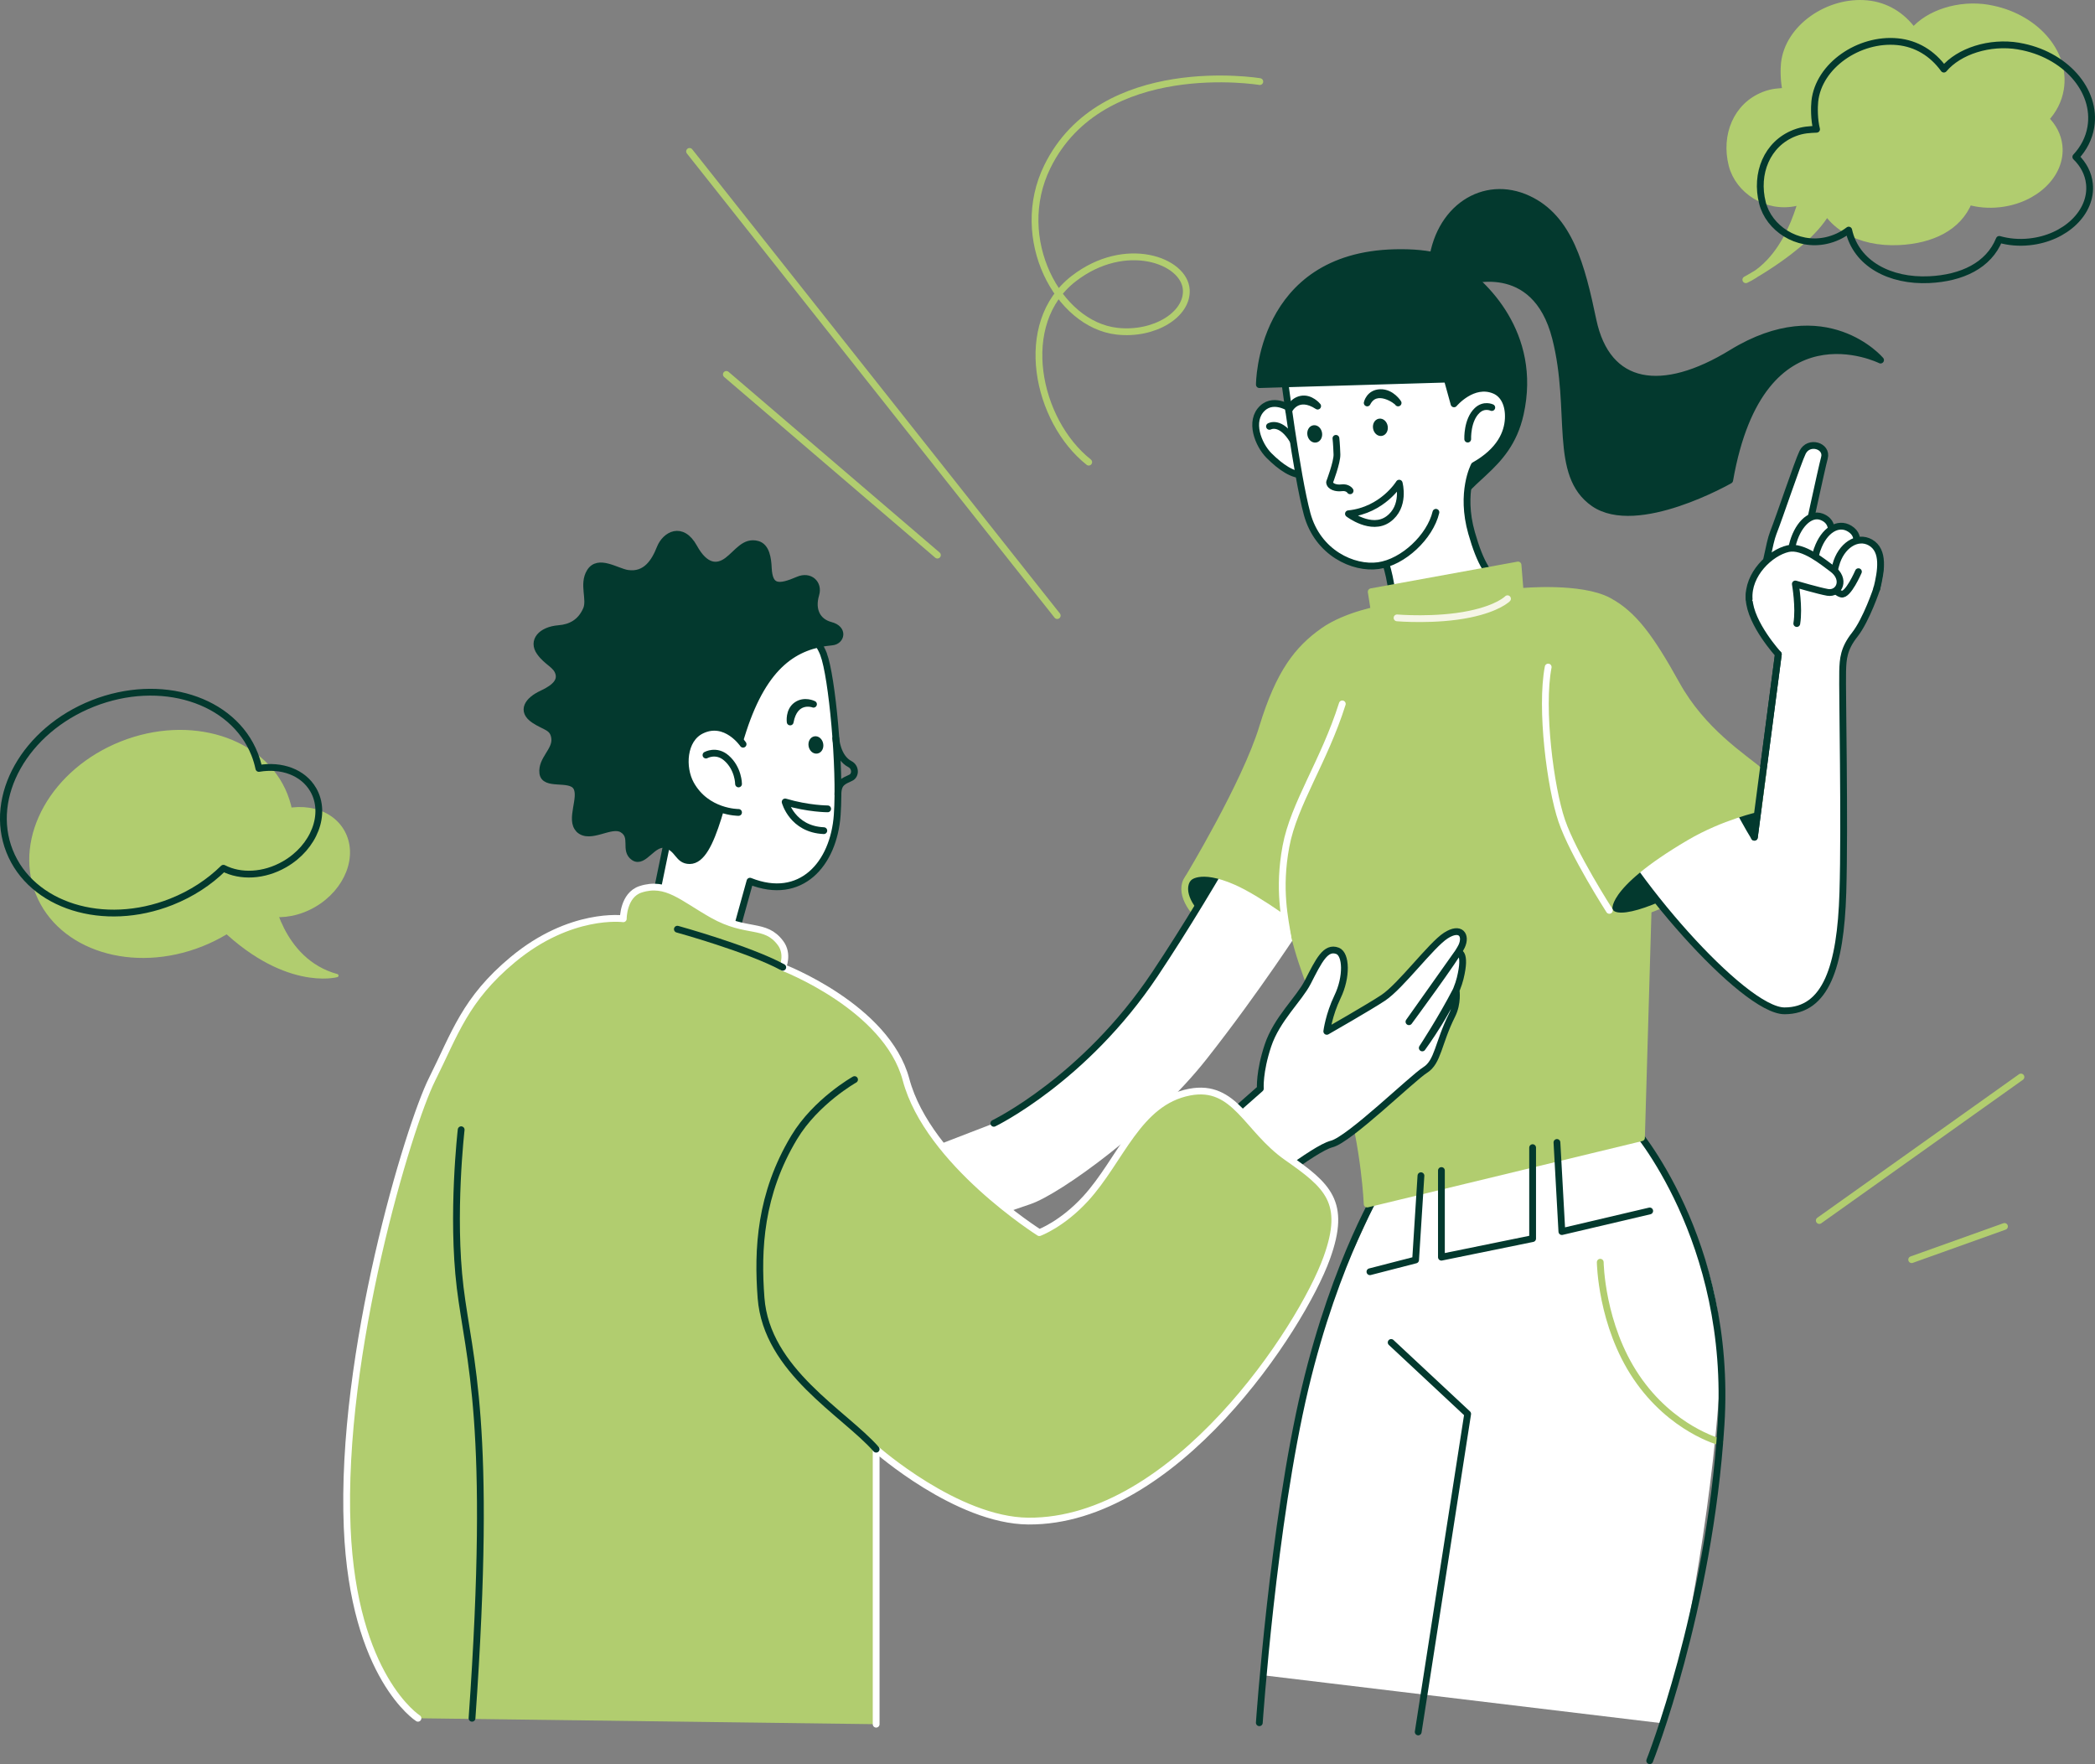 <?xml version="1.0" encoding="UTF-8"?><svg id="_レイヤー_2" xmlns="http://www.w3.org/2000/svg" width="391.86" height="329.97" viewBox="0 0 391.86 329.97"><rect x="0" y="0" width="391.86" height="329.97" fill="#808080" stroke="none"/><defs><style>.cls-1,.cls-2,.cls-3,.cls-4,.cls-5,.cls-6,.cls-7,.cls-8,.cls-9,.cls-10,.cls-11,.cls-12,.cls-13{stroke-linecap:round;stroke-linejoin:round;}.cls-1,.cls-2,.cls-3,.cls-4,.cls-5,.cls-6,.cls-7,.cls-10,.cls-12,.cls-13{stroke-width:1.27px;}.cls-1,.cls-3,.cls-5,.cls-12{stroke:#03392e;}.cls-1,.cls-4,.cls-6,.cls-10{fill:none;}.cls-2,.cls-3,.cls-8,.cls-9,.cls-11,.cls-13{fill:#b1cd6f;}.cls-2,.cls-4,.cls-7,.cls-8,.cls-9,.cls-11{stroke:#b1cd6f;}.cls-14,.cls-5{fill:#fff;}.cls-6,.cls-13{stroke:#fff;}.cls-7,.cls-12{fill:#03392e;}.cls-8{stroke-width:1.35px;}.cls-9{stroke-width:.63px;}.cls-10{stroke:#f5f5e6;}.cls-11{stroke-width:.6px;}</style></defs><g id="_各施設のイラスト"><path class="cls-7" d="M222.25,164.27c-1.89,2.38.64,6.52,3.34,8.03s6.67-11.33,6.67-11.33c0,0-8.19,1-10.01,3.3Z"/><path class="cls-14" d="M243.75,172.88s-8.03,12.48-18.06,25.21c-10.03,12.73-27.34,25.23-32.94,27.13-5.6,1.9-15.02,5.15-15.02,5.15l-6.87-14.46,15.02-5.79s17.63-11.03,23.71-19.43c6.08-8.4,21.54-29.49,26.68-43.24,6.18-16.53,5.04-24.58,11.59-27.87,6.55-3.29,13.45-4.01,13.45-4.01l2.22,26.32-9.16,27.16-10.61,3.82Z"/><path class="cls-1" d="M258.62,115.57c-8.97,3.17-12.55,7.77-16.42,20.48-1.65,5.41-14.96,29.35-26.19,46.18-13.15,19.69-30.12,27.88-30.12,27.88"/><path class="cls-2" d="M258.62,113.86s-6.73,1.08-11.13,4.2c-4.7,3.34-8.18,7.64-11.34,18-3.21,10.54-13.91,28.21-13.91,28.21,0,0,1.98-2.45,8.98.64,5.27,2.32,13.19,8.42,13.19,8.42l14.2-59.47Z"/><line class="cls-4" x1="128.98" y1="28.32" x2="197.75" y2="115.14"/><line class="cls-4" x1="135.86" y1="70.03" x2="175.34" y2="103.83"/><path class="cls-4" d="M203.64,86.44c-9.74-7.71-13.63-25.96-2.8-34.33,9.63-7.45,20.73-3.41,21.05,2.1.27,4.66-6.04,8.52-12.96,7.74-11.05-1.24-19.63-17.34-13.03-30.78,10.21-20.79,39.74-15.91,39.74-15.91"/><line class="cls-4" x1="340.29" y1="228.29" x2="378.01" y2="201.45"/><line class="cls-4" x1="357.57" y1="235.61" x2="374.93" y2="229.4"/><path class="cls-14" d="M236.27,313.35s3.36-50.76,13.02-71.3c9.66-20.54,12.22-27.18,12.22-27.18l25.16-11.92,18.73,7.75s17.26,20.99,16.46,43.9c-.8,22.91-6.96,55.73-8.97,61.72l-2.01,6-74.61-8.97Z"/><path class="cls-4" d="M299.32,236.09s.14,11.71,6.75,21.49,15.61,12.12,15.61,12.12"/><path class="cls-1" d="M308.57,329.33s11.14-28.1,13.34-62.81c2.2-34.71-16.5-55.82-16.5-55.82l-46.85,10.78s-8.68,13.84-14.46,38.22c-6.01,25.35-8.55,62.53-8.55,62.53"/><polyline class="cls-1" points="260.21 251.1 274.52 264.46 265.27 323.95"/><path class="cls-12" d="M272.47,49.74c4.96,3.03,15.23,12.69,11.89,27.68-2.39,10.76-11.22,11.96-12.72,18.95-1.5,6.99-13.02-34.65-13.02-34.65l13.85-11.98Z"/><path class="cls-5" d="M241.74,76.68s-3.28-2.51-5.61-.32c-2.54,2.39-.79,6.82,1.23,8.85,2.19,2.19,4.55,3.79,6.43,3.56"/><path class="cls-1" d="M237.45,79.75s2.09-1.21,4.42,2.67"/><path class="cls-5" d="M259.24,105.47s2.27,7.16.45,9.57c-1.82,2.4-.09,9.14-.09,9.14l22.93,8.47-1.24-23.41c-2.72-.91-4.43-3.94-6.03-9.53-2.19-7.65.49-12.65.49-12.65,4.85-2.74,6.23-6.06,6.37-8.73.13-2.55-.8-4.55-2.56-5.3-4.06-1.73-7.59,2.51-7.59,2.51l-6.2-22.42-23.11,4.14-2.55,12.59s2.39,18.92,4.38,26.28c1.98,7.3,8.67,10.32,13.32,9.67s9.67-5.38,10.77-9.98"/><ellipse class="cls-12" cx="245.91" cy="81.16" rx=".75" ry="1" transform="translate(-10.42 44.38) rotate(-10.1)"/><ellipse class="cls-12" cx="258.19" cy="79.92" rx=".75" ry="1" transform="translate(-10.01 46.52) rotate(-10.1)"/><path class="cls-1" d="M252.53,91.8s-.45-.72-1.62-.56c-.9.12-2.16-.18-2.22-1.04,0,0,1.43-3.74,1.38-5.21-.07-2.03-.19-3-.19-3"/><path class="cls-12" d="M255.73,75.37s.39-1.87,2.46-1.93c2.07-.06,3.32,1.93,3.32,1.93-.15-.38-4.12-3.26-5.78,0Z"/><path class="cls-12" d="M246.46,75.96s-1.31-1.64-3.09-1.29-2.32,2.17-2.32,2.17c.07-.23,1.64-3.33,5.41-.88Z"/><path class="cls-1" d="M252.22,96.1s4.25,3.28,7.42,1.02c3.29-2.34,2.07-6.75,2.07-6.75,0,0-3.09,5.08-9.49,5.73Z"/><path class="cls-1" d="M279.03,76.23s-1.43-.69-2.74.55c-1.92,1.82-1.76,5.35-1.76,5.35"/><path class="cls-12" d="M271.99,70.87l-36.43,1.07s-.02-24.06,25.34-24.68c27.79-.68,11.09,23.61,11.09,23.61Z"/><path class="cls-12" d="M267.79,49.74c.96-10.77,9.77-16.38,18.04-12.53,7.71,3.58,10,12.53,12.12,22.65,2.65,12.65,12.95,14.13,25.97,6.15,17.59-10.78,27.83,1.34,27.83,1.34,0,0-22.33-11.14-28.22,22.48,0,0-17.32,9.92-25.41,4.31-7.71-5.35-3.69-17.29-7.16-30.92-3.86-15.15-16.9-10.47-16.9-10.47l-6.28-3.01Z"/><path class="cls-2" d="M256.49,110.68l27.45-5,.44,5.46s5.97,30.39,24,55.39l-1.35,46.28-51.31,12.4s-.4-10.16-3.51-21.07c-4.82-16.94-12.43-27.2-11.18-42.21,1.44-17.23,12.08-30.36,16.03-47.53l-.58-3.71Z"/><polyline class="cls-1" points="265.78 219.91 264.78 235.67 256.24 237.87"/><polyline class="cls-1" points="269.61 218.94 269.61 235.15 286.67 231.67 286.67 214.66"/><polyline class="cls-1" points="291.22 213.69 292.14 230.36 308.57 226.5"/><path class="cls-5" d="M154.05,122.39c1.58,4.14,3.17,21.21,2.55,30.03-.65,9.22-6.82,16.19-16.32,12.4,0,0-3.55,12.71-3.55,13.02s-15.18-4.65-15.18-4.65l3.62-17.56s-13.22-8.57-12.81-20.56c.41-11.98,10.42-19.42,22.1-19.63,11.68-.21,17.58,1.66,19.6,6.95Z"/><ellipse class="cls-12" cx="152.61" cy="139.34" rx=".75" ry="1" transform="translate(-22.07 28.92) rotate(-10.1)"/><path class="cls-12" d="M147.8,135.04s-.29-2.08,1.19-3.13,3.17-.19,3.17-.19c-.22-.11-3.54-1.11-4.36,3.32Z"/><path class="cls-1" d="M156.33,138.1s.23,3.58,2.64,4.82c1.1.57,1.11,2.1.17,2.55-1.41.67-2.39.93-2.41,3.13"/><path class="cls-1" d="M154.81,151.29s-3.62,0-7.95-1.29c0,0,1.34,5.11,7.23,5.37"/><path class="cls-12" d="M108.29,155.13c2.11,2.02,5.96-1.28,8.1-.02,2.32,1.37.25,3.93,2.18,5.24,1.87,1.27,3.56-3.02,5.97-2.33s2.26,2.95,4.46,2.95c4.48,0,6.3-13.12,9.99-24.38,4.04-12.34,9.8-15.88,16.65-16.52,1.71-.16,2.29-2.43-.26-3.1s-3.64-2.9-2.78-5.8c.6-2.01-1.11-3.65-3.32-2.69-3.64,1.58-5.39,1.56-5.57-2.22-.08-1.75-.37-3.99-2.02-4.45-2.43-.67-3.7,1.6-5.63,3.05-1.93,1.45-4.18,1.29-6.25-2.47-2.27-4.13-5.37-2.34-6.35.15s-2.63,5.22-6.09,4.7c-2.05-.31-5.47-2.79-7.02-.26-1.41,2.3.15,5.11-.67,7.02-1.07,2.47-3,3.41-5.15,3.58-3.35.27-5.03,2.31-3.56,4.39,1.4,1.99,3.13,2.33,3.56,4.03.31,1.24-.36,2.48-3.15,3.77-2.62,1.21-3.98,3.18-1.49,4.87,2.06,1.39,3.62,1.27,3.87,3.46.26,2.31-2.51,3.93-2.23,6.47s5.02.67,6.26,2.6c1.24,1.93-1.34,6.18.52,7.95Z"/><path class="cls-5" d="M138.99,139.2s-3.22-4.75-7.73-2.61c-3.56,1.69-3.74,7.02-2.07,10.05,2.96,5.37,8.95,5.32,8.95,5.32"/><path class="cls-1" d="M132.05,141.23s1.94-1.09,3.82.55c2.27,1.98,2.27,4.85,2.27,4.85"/><path class="cls-5" d="M227.73,210.68l8.01-7.06s-.23-3.09,1.42-8.05c1.65-4.96,5.82-8.68,7.44-11.84,2.12-4.15,3.37-6.72,5.58-5.88,1.64.62,1.79,4.88,0,8.59-1.63,3.39-2.01,6.47-2.01,6.47,0,0,8.03-4.59,10.55-6.27,3.31-2.2,8.94-9.85,11.71-11.64,2.77-1.79,3.92-.06,2.96,2-.96,2.07-9.85,14.11-9.85,14.11l9.19-12.97s1.63-.21.39,4.85c-1.24,5.05-7.09,13.02-7.09,13.02,0,0,3.47-5.25,6.33-10.77,0,0,.37,2.38-.76,4.64-2.62,5.23-2.61,8.75-5.03,10.26-2.42,1.52-14.19,13.02-17.49,13.84-3.31.83-14.16,9.54-14.16,9.54l-7.19-12.84Z"/><path class="cls-13" d="M78.18,321.39s-12.06-7.63-13.24-35.65c-1.38-32.74,11.55-75.2,15.85-83.8,4.31-8.61,6.18-15.01,15.13-22.45,10.8-8.98,20.66-7.64,20.66-7.64,0,0-.02-4.45,3.24-5.51,4.82-1.57,7.87,1.62,13.43,4.75,6.47,3.65,9.83,1.41,12.74,5.3,1.55,2.07.41,4.55.41,4.55,0,0,19.45,7.44,23.07,21,4.13,15.5,24.93,28.62,24.93,28.62,0,0,4.25-1.55,8.64-6.34,6.62-7.22,9.78-18.07,19.45-19.94,8.55-1.65,10.68,6.9,18.25,12.19s11.2,8.35,7.43,18.8c-4.77,13.22-28.5,49.45-55.83,49.24-13.36-.1-28.46-13.45-28.46-13.45v51.44"/><path class="cls-3" d="M88.29,321.39c3.93-55.5-.57-66.98-2.22-80.58-1.65-13.6.19-29.5.19-29.5"/><path class="cls-3" d="M163.88,271.06c-5.99-6.79-20.5-14.64-21.53-28.29-.69-9.09-.19-19.42,6.2-30.03,4.06-6.75,11.29-10.81,11.29-10.81"/><path class="cls-3" d="M126.7,173.8s13.37,3.69,19.71,7.13"/><path class="cls-2" d="M337.73,34.25s-2.09,13.85-11.18,18.07c0,0,16-8.51,16.32-16.31"/><path class="cls-2" d="M371.9,1.52c-5.45-.92-11.19.97-14,4.31-2.16-2.98-5.16-4.79-8.67-5.13-7.19-.7-14.76,4.46-15.47,11.16-.11,1-.14,3.45.33,5.22-1.27.06-2.54.08-4.12.7-5.16,2.01-7.4,7.57-6,13.08,1.19,4.7,6.43,8.23,11.9,7.04,1.6-.35,3.03-1.04,4.23-1.96,1.38,6.29,7.72,9.62,15.06,9.27,6.1-.29,11.12-2.65,13.1-7.53,1.73.49,3.64.67,5.63.46,6.76-.7,11.79-5.56,11.24-10.85-.2-1.94-1.13-3.66-2.55-5.04,1.46-1.56,2.46-3.45,2.81-5.57,1.16-6.92-4.88-13.7-13.49-15.15Z"/><path class="cls-1" d="M377.59,8.62c-5.45-.92-11.19.97-14,4.31-2.16-2.98-5.16-4.79-8.67-5.13-7.19-.7-14.76,4.46-15.47,11.16-.11,1-.14,3.45.33,5.22-1.27.06-2.54.08-4.12.7-5.16,2.01-7.4,7.57-6,13.08,1.19,4.7,6.43,8.23,11.9,7.04,1.6-.35,3.03-1.04,4.23-1.96,1.38,6.29,7.72,9.62,15.06,9.27,6.1-.29,11.12-2.65,13.1-7.53,1.73.49,3.64.67,5.63.46,6.76-.7,11.79-5.56,11.24-10.85-.2-1.94-1.13-3.66-2.55-5.04,1.46-1.56,2.46-3.45,2.81-5.57,1.16-6.92-4.88-13.7-13.49-15.15Z"/><ellipse class="cls-8" cx="30.22" cy="157.85" rx="24.65" ry="19.95" transform="translate(-55.99 22.21) rotate(-21.6)"/><ellipse class="cls-9" cx="54.06" cy="161.25" rx="11.6" ry="9.39" transform="translate(-73.4 48.66) rotate(-30.01)"/><path class="cls-1" d="M58.59,147.72c-1.9-3.29-5.96-4.72-10.17-3.99-.19-.9-.45-1.79-.8-2.67-4.06-10.25-17.6-14.49-30.26-9.48-12.66,5.01-19.63,17.38-15.57,27.62,4.06,10.25,17.6,14.49,30.26,9.48,3.81-1.51,7.11-3.69,9.74-6.28,3.18,1.64,7.57,1.49,11.45-.75,5.55-3.2,7.94-9.44,5.35-13.93Z"/><path class="cls-11" d="M50.66,167.14s1.72,12.44,12.36,15.34c0,0-10.05,2.79-22.61-10.04"/><path class="cls-10" d="M261.31,115.57s7.25.62,13.57-.69c5.41-1.12,7.09-2.89,7.09-2.89"/><path class="cls-6" d="M251.07,131.66c-3.39,10.75-9.06,18.7-10.54,26.65-1.51,8.11-.16,13.66.38,17.1"/><path class="cls-7" d="M311.72,150.2c5.24-4.72,17.59-5.93,22.25-.53,4.66,5.4-30.43,26.59-32.95,20.61-2.66-6.33,3.41-13.51,10.7-20.08Z"/><path class="cls-5" d="M292.12,111.53c4.51.67,11.66,1.63,16.4,8.73,5.05,7.55,15.08,29,19.63,36.34l4.48-34.23s-5.22-5.69-5.46-10.3c-.15-2.97,1.68-2,2.33-3.65.66-1.64,1.42-6.83,2.18-8.75,1.25-3.17,4.59-13.22,5.49-15.06,1.14-2.32,4.7-1.22,4.08,1.03-.5,1.81-3.61,16.27-3.61,16.27l14.1,4.15-.7,4.06s-1.94,5.83-4.13,8.61c-2.05,2.59-2.19,4.51-2.25,6.83-.09,3.84.43,28.41.04,41.37-.42,13.93-3.2,22.14-10.91,22.14s-29.79-25.36-35.79-39.14"/><path class="cls-5" d="M335.25,101.99c.86-3.62,3.24-6.16,5.46-5.33,3.23,1.22,1.52,5.09.52,7.65-1.16,3-3,5-5.3,3.7-1.58-.89-.85-5.29-.68-6.03Z"/><path class="cls-5" d="M339.93,102.71c1.24-3.51,3.86-5.17,6.04-3.83,2.53,1.55.92,4.33-.34,6.77-1.47,2.86-3.51,4.66-5.67,3.12-1.48-1.05-.29-5.36-.04-6.06Z"/><path class="cls-5" d="M347.61,106.93s-1.96,4.55-3.21,4.18c-2.48-.73-1.21-4.7-1.02-5.43.95-3.6,4.01-5.62,6.48-4.21,2.63,1.5,2.01,5.31,1.18,8.66"/><path class="cls-5" d="M327.17,112.07c-.33-4.65,3.96-8.69,7.28-9.45,2.84-.65,6.65,2.6,8.23,3.74,2.68,1.94,1.37,4.81-.84,4.44-1.63-.28-6.03-1.57-6.03-1.57,0,0,.77,4.39.27,7.4"/><path class="cls-2" d="M284.65,110.63s11.02-1.05,16.27,1.79c4.61,2.49,7.79,6.81,12.65,15.57s12.25,13.43,16.14,16.64l-.86,6.59s-6.82,1.46-13.48,5.37c-16.05,9.44-14.36,13.69-14.36,13.69,0,0-11.87-14.99-14.41-31.73-1.06-6.98-1.79-17.86-1.96-27.92Z"/><line class="cls-5" x1="328.15" y1="156.6" x2="332.63" y2="122.37"/><path class="cls-6" d="M289.58,124.77c-1.48,7.73.4,22.51,2.54,28.76,2.14,6.25,8.9,16.75,8.9,16.75"/></g></svg>
